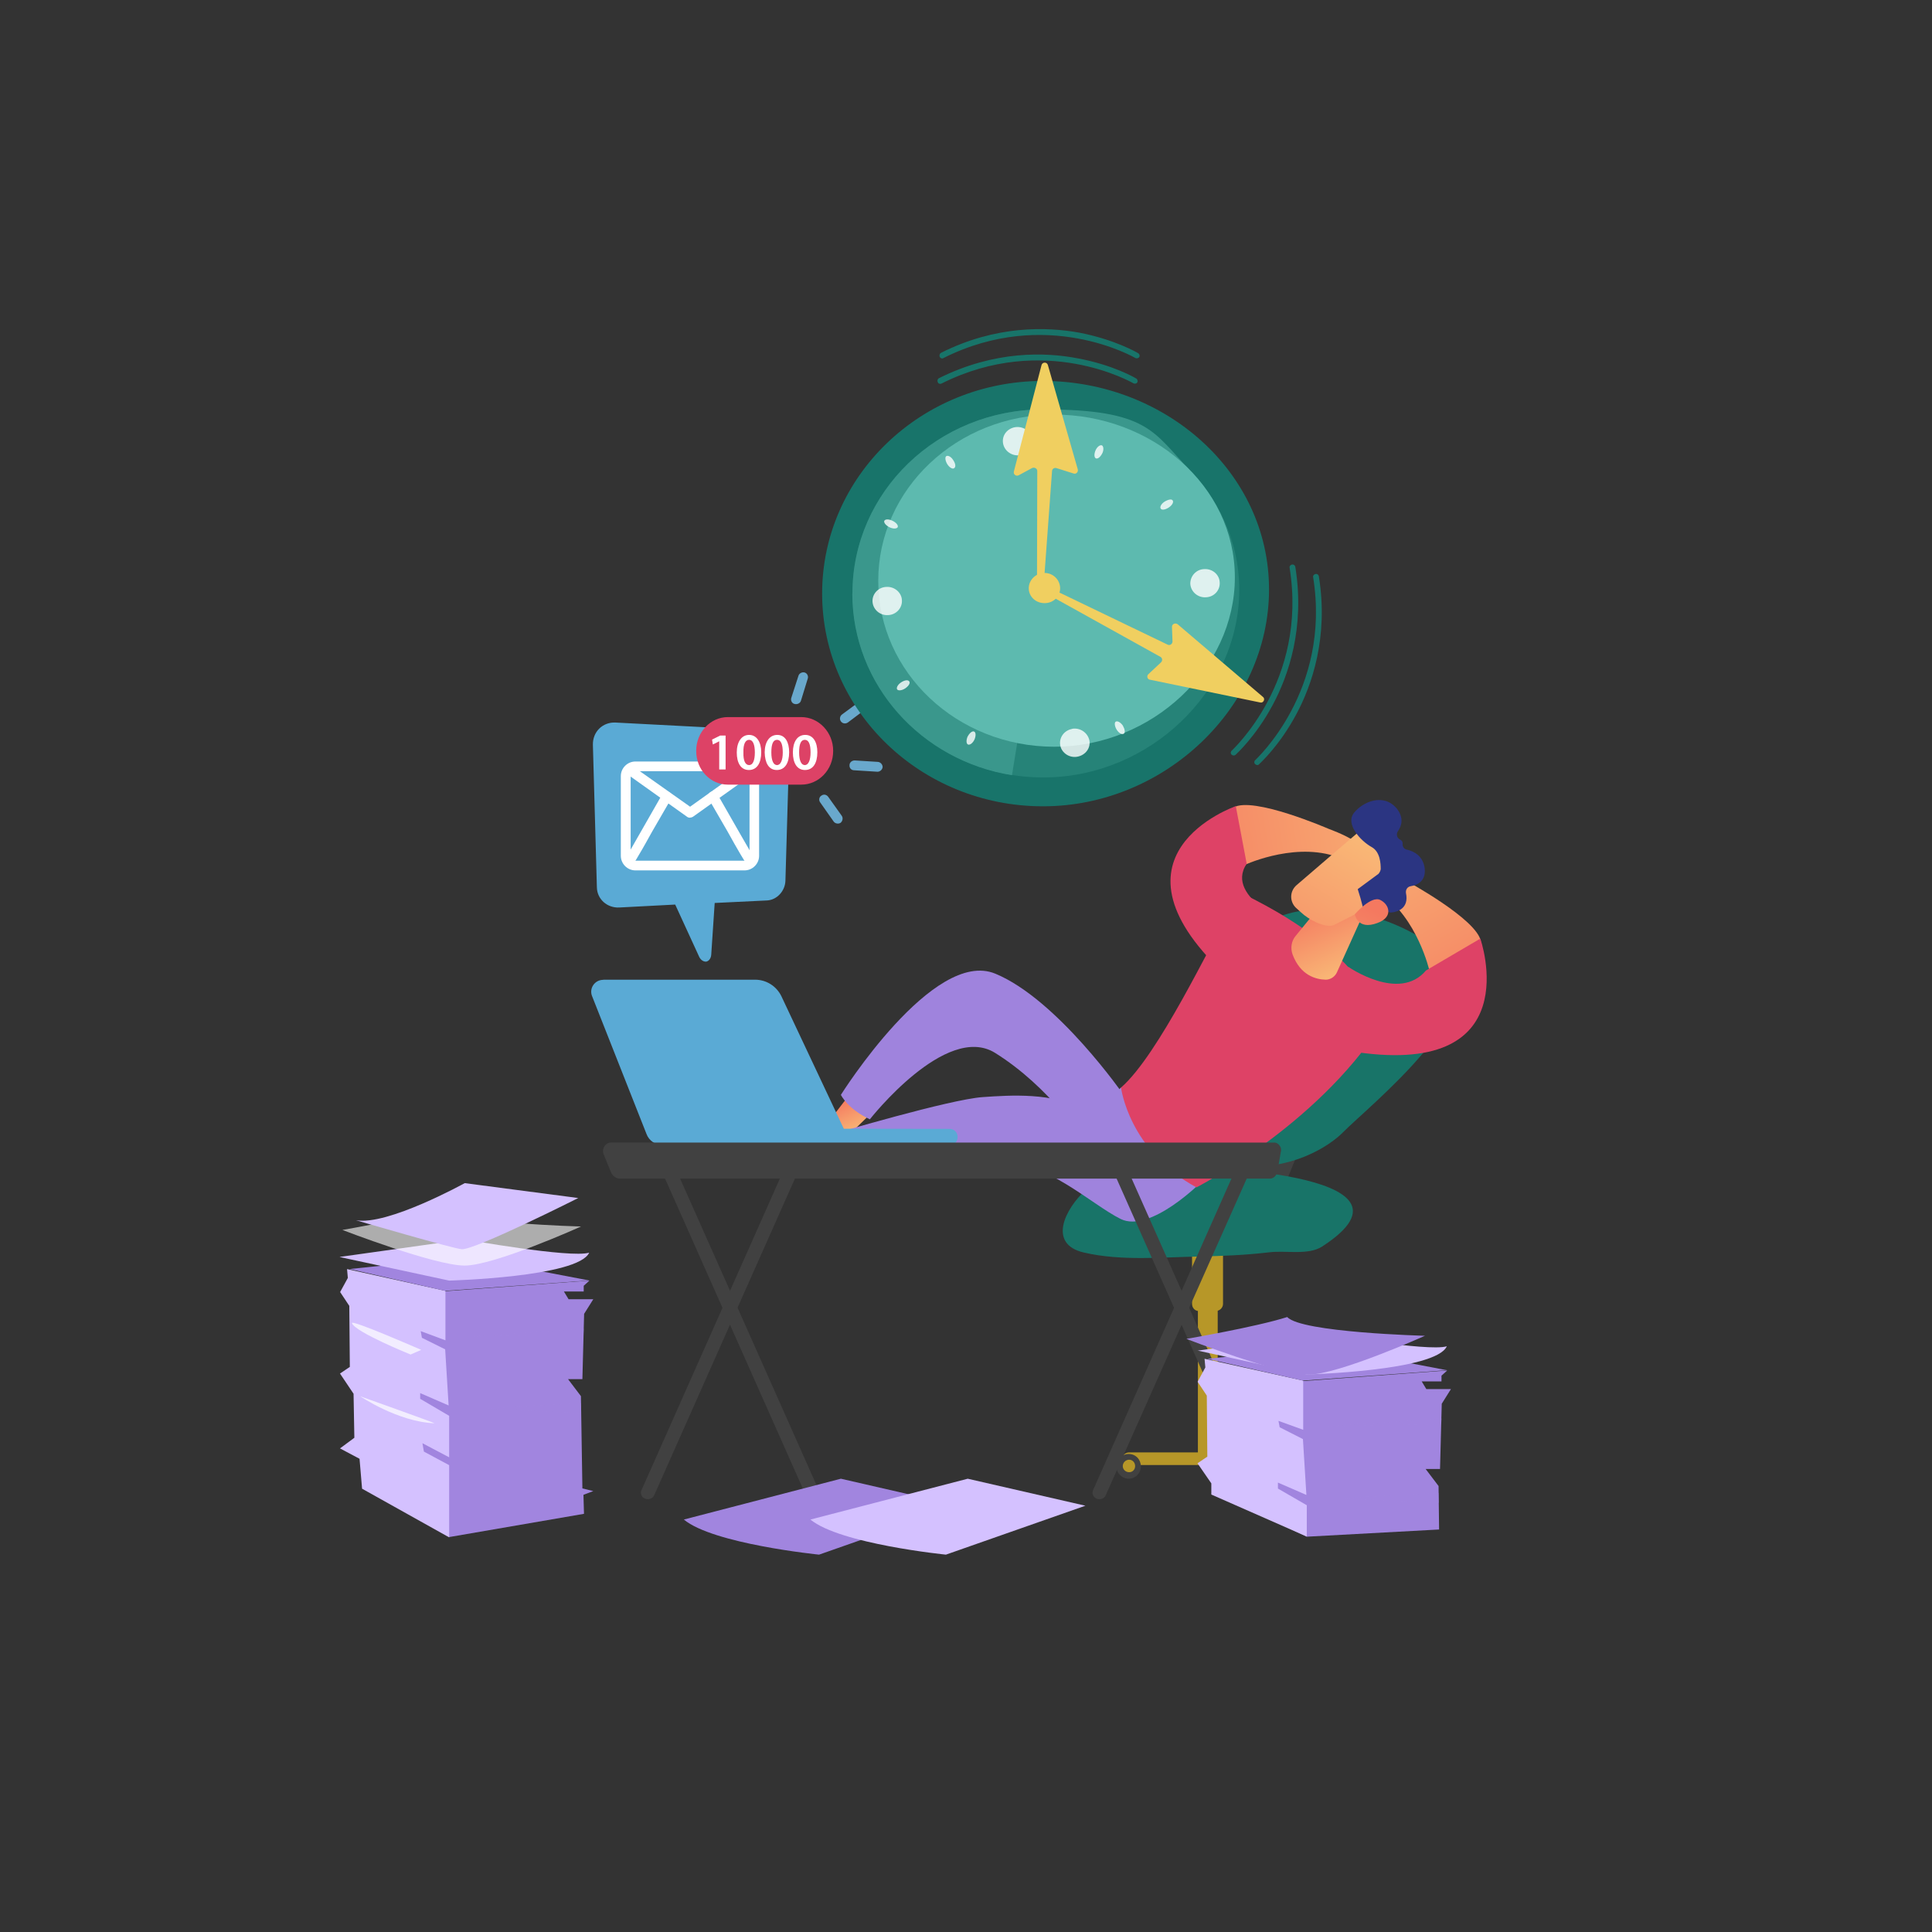 <?xml version="1.0" encoding="UTF-8"?>
<svg xmlns="http://www.w3.org/2000/svg" xmlns:xlink="http://www.w3.org/1999/xlink" version="1.1" viewBox="0 0 1453 1453">
  <rect x="0" y="0" width="1453" height="1453" fill="#333333" stroke="none"/>
  <defs>
    <style>
      .cls-1 {
        fill-rule: evenodd;
      }

      .cls-1, .cls-2, .cls-3, .cls-4, .cls-5 {
        fill: #fff;
      }

      .cls-6 {
        fill: #414141;
      }

      .cls-7 {
        fill: #d4c1ff;
      }

      .cls-8 {
        fill: url(#linear-gradient-8);
      }

      .cls-9 {
        fill: url(#linear-gradient-7);
      }

      .cls-10 {
        fill: url(#linear-gradient-5);
      }

      .cls-11 {
        fill: url(#linear-gradient-6);
      }

      .cls-12 {
        fill: url(#linear-gradient-9);
      }

      .cls-13 {
        fill: url(#linear-gradient-4);
      }

      .cls-14 {
        fill: url(#linear-gradient-3);
      }

      .cls-15 {
        fill: url(#linear-gradient-2);
      }

      .cls-16 {
        fill: #9f83dd;
      }

      .cls-17 {
        fill: #2b3582;
      }

      .cls-18 {
        fill: #187468;
      }

      .cls-19 {
        fill: url(#linear-gradient);
      }

      .cls-20 {
        fill: #268378;
      }

      .cls-21 {
        fill: #3a978c;
      }

      .cls-22 {
        fill: #b79728;
      }

      .cls-23 {
        fill: #77c6f2;
      }

      .cls-24 {
        fill: url(#linear-gradient-10);
      }

      .cls-25 {
        fill: url(#linear-gradient-11);
      }

      .cls-26 {
        fill: url(#linear-gradient-12);
      }

      .cls-27 {
        fill: #187469;
      }

      .cls-28, .cls-4 {
        opacity: .8;
      }

      .cls-29 {
        opacity: .5;
      }

      .cls-30 {
        fill: #18746a;
      }

      .cls-31 {
        fill: #dd4266;
      }

      .cls-32 {
        fill: #f0cf60;
      }

      .cls-33 {
        fill: #5dbaaf;
      }

      .cls-34 {
        fill: #a185df;
      }

      .cls-35 {
        fill: #de4266;
      }

      .cls-36 {
        fill: #5aaad5;
      }

      .cls-3 {
        opacity: .7;
      }

      .cls-3, .cls-4, .cls-5 {
        isolation: isolate;
      }

      .cls-5 {
        opacity: .6;
      }
    </style>
    <linearGradient id="linear-gradient" x1="1028.1" y1="850.1" x2="1127.4" y2="673.9" gradientTransform="translate(0 1454) scale(1 -1)" gradientUnits="userSpaceOnUse">
      <stop offset="0" stop-color="#f9b776"/>
      <stop offset="1" stop-color="#f47960"/>
    </linearGradient>
    <linearGradient id="linear-gradient-2" x1="1079.3" y1="846.7" x2="857.1" y2="811.4" gradientTransform="translate(0 1454) scale(1 -1)" gradientUnits="userSpaceOnUse">
      <stop offset="0" stop-color="#f9b776"/>
      <stop offset="1" stop-color="#f47960"/>
    </linearGradient>
    <linearGradient id="linear-gradient-3" x1="697.6" y1="727.8" x2="606.2" y2="612.1" gradientTransform="translate(0 1454) scale(1 -1)" gradientUnits="userSpaceOnUse">
      <stop offset="0" stop-color="#2b3582"/>
      <stop offset="1" stop-color="#150e42"/>
    </linearGradient>
    <linearGradient id="linear-gradient-4" x1="643.5" y1="602.9" x2="632.6" y2="626.4" gradientTransform="translate(0 1454) scale(1 -1)" gradientUnits="userSpaceOnUse">
      <stop offset="0" stop-color="#f9b776"/>
      <stop offset="1" stop-color="#f47960"/>
    </linearGradient>
    <linearGradient id="linear-gradient-5" x1="621.3" y1="660.1" x2="429" y2="295.4" gradientTransform="translate(0 1454) scale(1 -1)" gradientUnits="userSpaceOnUse">
      <stop offset="0" stop-color="#2b3582"/>
      <stop offset="1" stop-color="#150e42"/>
    </linearGradient>
    <linearGradient id="linear-gradient-6" x1="596.3" y1="569.2" x2="567" y2="632.6" gradientTransform="translate(0 1454) scale(1 -1)" gradientUnits="userSpaceOnUse">
      <stop offset="0" stop-color="#53d8ff"/>
      <stop offset="1" stop-color="#3840f7"/>
    </linearGradient>
    <linearGradient id="linear-gradient-7" x1="629.6" y1="575.8" x2="619.4" y2="597.9" gradientTransform="translate(0 1454) scale(1 -1)" gradientUnits="userSpaceOnUse">
      <stop offset="0" stop-color="#f9b776"/>
      <stop offset="1" stop-color="#f47960"/>
    </linearGradient>
    <linearGradient id="linear-gradient-8" x1="1012.2" y1="723.3" x2="988.6" y2="774.5" gradientTransform="translate(0 1454) scale(1 -1)" gradientUnits="userSpaceOnUse">
      <stop offset="0" stop-color="#f9b776"/>
      <stop offset="1" stop-color="#f47960"/>
    </linearGradient>
    <linearGradient id="linear-gradient-9" x1="1031" y1="816.7" x2="947.3" y2="680.8" gradientTransform="translate(0 1454) scale(1 -1)" gradientUnits="userSpaceOnUse">
      <stop offset="0" stop-color="#f9b776"/>
      <stop offset="1" stop-color="#f47960"/>
    </linearGradient>
    <linearGradient id="linear-gradient-10" x1="987.3" y1="669.5" x2="1032.7" y2="769.4" gradientTransform="translate(0 1454) scale(1 -1)" gradientUnits="userSpaceOnUse">
      <stop offset="0" stop-color="#f9b776"/>
      <stop offset="1" stop-color="#f47960"/>
    </linearGradient>
    <linearGradient id="linear-gradient-11" x1="961.6" y1="341.6" x2="965.9" y2="368.2" gradientTransform="translate(0 1454) scale(1 -1)" gradientUnits="userSpaceOnUse">
      <stop offset="0" stop-color="#53d8ff"/>
      <stop offset="1" stop-color="#3840f7"/>
    </linearGradient>
    <linearGradient id="linear-gradient-12" x1="962.7" y1="346.6" x2="964.8" y2="359.9" gradientTransform="translate(0 1454) scale(1 -1)" gradientUnits="userSpaceOnUse">
      <stop offset="0" stop-color="#2b3582"/>
      <stop offset="1" stop-color="#150e42"/>
    </linearGradient>
  </defs>
  <!-- Generator: Adobe Illustrator 28.6.0, SVG Export Plug-In . SVG Version: 1.2.0 Build 709)  -->
  <g>
    <g id="Layer_1">
      <path class="cls-22" d="M915.8,1098.7h-14.9v-159.6h14.9v159.6Z"/>
      <path class="cls-22" d="M896.5,936.3v44.3c0,3,2.2,5.4,5.2,5.4h12.5c3,0,5.6-2.4,5.6-5.4v-44.3h-23.4Z"/>
      <path class="cls-22" d="M972.9,1101.8h-129.1v-4.1c0-3,2.4-5.4,5.4-5.4h117.9c3.2,0,5.8,2.6,5.8,5.8v3.7Z"/>
      <path class="cls-6" d="M959.3,908.4l-19-7.8,24.9-61.2,19,7.8-24.9,61.2Z"/>
      <path class="cls-18" d="M1088.4,720.6c-35.9-36.1-125.7-58.6-157.9-4.8,0,0-41.5,65.3-33.3,124.4,4.5,16.2,15.8,37.4,43.5,37.4,45-.2,69-25.7,69-25.7,20.5-20.8,114.9-95.4,78.7-131.3Z"/>
      <path class="cls-18" d="M889.2,877.2c-8,.6-15.4,1.3-17.1,1.5-14.9.9-31.1,2.2-44.8,8.7-3.5,1.5-7.1,4.1-10.6,7.4-15.8,14.3-29,40.9-1.5,47.2,27.9,6.5,58.4,3.5,86.7,3,17.7-.4,35.3-1.1,52.8-3.2,12.3-1.5,29.2,2.4,39.6-4.3,88.5-57.3-105.1-60.1-105.1-60.1Z"/>
      <path class="cls-19" d="M1075,729.9s-8.9-39.2-36.6-58.2c20.1-19.9,18.4-9.7,18.4-9.7,0,0,54.5,29.4,56.9,46.1-19,18.4-38.7,21.8-38.7,21.8Z"/>
      <path class="cls-35" d="M1014,727.1s38.3,26.8,58.4,2.8l40.9-24s37.9,107.5-99.3,84.4c2.4-35.9,0-63.2,0-63.2Z"/>
      <path class="cls-15" d="M934.4,651.2s36.3-17.5,68.6-7.6c47.4-1.9-3.9-20.3-3.9-20.3,0,0-56.9-24.7-71.4-16-2.8,26.4,6.7,43.9,6.7,43.9Z"/>
      <path class="cls-35" d="M974.6,697.2s-54.5-21.6-37-47.6l-8.2-43.3s-107.7,37-4.1,130.2c26.4-24.4,49.3-39.4,49.3-39.4Z"/>
      <path class="cls-14" d="M628.5,843s-45.2-25.5-60.8-10.4c0,0,37.4,33.5,54.1,32,16.4-1.5,20.1-10.2,20.1-10.2l-13.4-11.5Z"/>
      <path class="cls-13" d="M654.3,838.1l-15.1,14.7c-2.4,2.2-5.8,2.6-8.4.9-1.5-.9-2.8-2.2-4.5-4.1-2.2-3-2.2-6.9,0-10l10.6-13.8,17.5,12.3Z"/>
      <path class="cls-16" d="M845.3,823.8s-50-72.2-96.7-91.5c-46.7-19.5-116.2,91.1-116.2,91.1,0,0,5,10.6,21.8,18.4,0,0,57.1-72.9,94.1-50,41.7,26,66.8,66.2,66.8,66.2l27.9-32.2,2.2-1.9Z"/>
      <path class="cls-10" d="M581.1,834.6c7.8,6.7,35.5,22.7,38.1,26.4,2.6,3.7,1.1,13,1.1,13,0,0-2.4,3-8.4,3.7-9.3-2.6-27.9-8.9-40.5-23.4-9.3-10.8-10-20.8-8.4-27.9,5.8.9,13,3.9,18.2,8.2Z"/>
      <path class="cls-11" d="M571.4,854.3c12.5,14.5,31.1,20.8,40.5,23.4-4.1.4-10.2-.2-18.4-3.9-20.3-8.7-38.3-35-40.2-41.5-1.5-5.2,3.2-6.9,9.7-5.8-1.5,7.1-.9,17.1,8.4,27.9Z"/>
      <path class="cls-9" d="M635.4,875.5c-2.4,1.1-12.5,0-18.4-.6-2.6-.4-5-2.2-6.3-4.5-.6-1.7-1.3-3.5-1.7-5.4-.4-2.8,1.7-5.4,4.5-5.8l21-3,.9,19.5Z"/>
      <path class="cls-16" d="M903.7,888.7s-38.5,38.9-60.8,28.1c-22.3-11-57.5-45.2-90-41.5-32.7,3.7-94.7,13.4-124,1.3,0,0-5.4-15.6-2.2-23.8,0,0,87.6-26,112.3-27.7,21.4-1.5,52.3-3.5,76.1,9.1,6.7,3.7,13-.4,18.2-6.1l9.7-10.2,60.6,70.7Z"/>
      <path class="cls-35" d="M1038.4,771.2s-2.8-50.4-104.7-99.5c0,0-4.5,10.2-13.4,22.9-8.9,12.8-48.7,98.6-77.2,123.3,0,0,5.6,47.2,56.7,75.1,0,0,90-46.1,138.7-121.8Z"/>
      <path class="cls-8" d="M1025.9,686l-20.5,45.4c-1.5,3.2-4.8,5.4-8.4,5.4-7.4-.2-19-3.2-24.9-19-1.7-4.8-.9-10,2.2-13.8l23.6-28.8,28.1,10.8Z"/>
      <path class="cls-12" d="M1025.9,622.4c-.7.2-34,28.8-50.8,43.3-5.2,4.5-5.4,12.3-.4,17.1l3.9,3.5c5.2,5,17.7,11.9,24.4,9.5l45.4-23.1s-8-55.8-22.5-50.2Z"/>
      <path class="cls-17" d="M1060.9,666.5c5-.9,11.5-3.7,10.6-13.2-1.1-9.7-8.4-13.2-13.4-14.3-2.2-.4-3.5-2.4-3.2-4.5,0-1.3-.4-2.4-2.2-3.2-2.2-1.3-2.8-4.1-1.3-6.3,2.8-3.9,4.5-10-.9-16.9-10-11.9-25.5-5.2-32.2,3.2-6.7,8.4,4.8,21,13.2,25.7,6.5,3.5,6.9,12.5,6.9,16.7-.2,1.3-.9,2.6-1.7,3.5l-15.6,11.5c1.5,4.5,2.8,9.1,3.9,13.6,1.2-.7,2.2-1.2,3-1.5,5.8-2.4,12.8,2.4,15.6,4.5.9.9,2.2,1.1,3.2.9,4.1-.4,13-3,10.6-14.5-.4-2.6,1.1-4.8,3.5-5.2Z"/>
      <path class="cls-24" d="M1019,687.5s12.3-14.3,19.2-10.6c6.9,3.5,9.7,13-2.4,17.3-15.1,5.6-16.9-6.7-16.9-6.7Z"/>
      <path class="cls-6" d="M858,1102.8c0,5.2-4.1,9.3-9.1,9.3s-9.3-4.1-9.3-9.3,4.1-9.3,9.3-9.3,9.1,4.1,9.1,9.3Z"/>
      <path class="cls-22" d="M853.7,1102.6c0,2.6-1.9,4.6-4.5,4.6s-4.8-2-4.8-4.6,2.2-4.8,4.8-4.8,4.5,2.2,4.5,4.8Z"/>
      <path class="cls-25" d="M972.5,1102.8c0,5.2-4.1,9.3-9.3,9.3s-9.3-4.1-9.3-9.3,4.1-9.3,9.3-9.3,9.3,4.1,9.3,9.3Z"/>
      <path class="cls-26" d="M968.1,1102.6c0,2.6-2.2,4.6-4.8,4.6s-4.5-2-4.5-4.6,1.9-4.8,4.5-4.8,4.8,2.2,4.8,4.8Z"/>
      <path class="cls-36" d="M714.4,861.2h-137.4c-3.5,0-6.3-2.8-6.1-6.3,0-3.2,2.6-6.1,6.1-6.1l137.1.2c3.5,0,6.1,2.6,6.1,6.1s-2.6,6.1-5.8,6.1Z"/>
      <path class="cls-36" d="M453.7,736.8h114.2c8.4,0,16,4.8,19.7,12.3l52.8,112.1h-141.9c-5.4,0-10.4-3.2-12.3-8.4l-40.9-103.6c-2.4-5.8,1.9-12.3,8.4-12.3Z"/>
      <path class="cls-6" d="M487.3,1127.5c-.7,0-1.4-.1-2.2-.4-2.6-1.1-3.9-3.9-2.6-6.5l109.7-247c1.1-2.6,4.1-3.7,6.9-2.6,2.6,1.1,3.9,4.1,2.6,6.7l-109.7,246.8c-.9,2-2.8,3-4.8,3Z"/>
      <path class="cls-6" d="M610.8,1127.5c-1.9,0-3.9-1.1-4.8-3l-109.7-246.8c-1.1-2.6,0-5.6,2.6-6.7,2.8-1.1,5.8,0,6.9,2.6l109.9,247c1.1,2.6-.2,5.4-2.8,6.5-.7.3-1.4.4-2.2.4Z"/>
      <path class="cls-6" d="M826.9,1127.5c-.7,0-1.4-.1-2.2-.4-2.6-1.1-3.7-3.9-2.6-6.5l109.7-247c1.1-2.6,4.3-3.7,6.9-2.6,2.6,1.1,3.9,4.1,2.8,6.7l-109.9,246.8c-.9,2-2.8,3-4.8,3Z"/>
      <path class="cls-6" d="M950.4,1127.5c-1.9,0-3.9-1.1-4.8-3l-109.7-246.8c-1.1-2.6,0-5.6,2.8-6.7,2.6-1.1,5.6,0,6.7,2.6l109.9,247c1.1,2.6-.2,5.4-2.8,6.5-.7.3-1.4.4-2.2.4Z"/>
      <path class="cls-6" d="M963.4,866c.2-1.7,0-3.2-1.1-4.5-.9-1.3-2.4-2.2-3.7-2.2h-499.3c-1.9,0-3.7,1.1-4.8,3-1.1,1.7-1.3,4.1-.4,6.1l5.4,13.2c1.3,3,3.9,4.8,6.9,4.8h488.7c2.6,0,5-2.2,5.6-5.2l2.6-15.1Z"/>
      <path class="cls-34" d="M334.3,971.1l109-8-4.3,3.9v4.3h-14.9l3.5,5.8h18.6l-6.9,11-1.3,49.1h-10.8l9.7,12.8,1.1,69.4,8.2,2-7.4,2.8.4,14.3-101.5,17.5-22.5-68.4-3-98.2,22.1-18.4Z"/>
      <path class="cls-7" d="M260.8,954.4l74.2,16.4v37.2l-18.6-6.9.9,5,17.5,8.7,2.6,42.2-21.4-9.3v4.3l21.8,12.8v31.2l-20.1-10.6,1.1,6.3,19,10.2v54.3l-65.5-36.6-1.9-22.5-14.7-7.8,10.8-8-.6-33.1-10.2-15.2,7.4-5-.4-45.9-6.9-10.4,5.8-10.6-.6-6.7Z"/>
      <path class="cls-34" d="M262.9,954.4l87.6-9.1,92.6,17.7-108.4,7.8-71.8-16.4Z"/>
      <g class="cls-29">
        <path class="cls-34" d="M353.1,1005.1l85.9-5.8-.2,4.3-85.7,1.5Z"/>
        <path class="cls-34" d="M367,1059.6c1.5-1.1,69.9-4.3,69.9-4.3l.2,7.4-70.1-3Z"/>
      </g>
      <path class="cls-7" d="M255.6,945.4l82.2,17.7s97.1-2.6,105.3-21c-14.1,4.3-93.7-10-93.7-10l-93.9,13.2Z"/>
      <path class="cls-5" d="M257.5,925s69.4,26.8,91.9,26.8,87.6-29.4,87.6-29.4c0,0-93-2.2-103.8-14.1-23.8,7.8-75.7,16.7-75.7,16.7Z"/>
      <path class="cls-7" d="M267.7,917.7s73.1,21.4,79.6,21.8c10,.6,87.6-38.5,87.6-38.5l-85.4-11.2s-58.2,32.2-81.8,27.9Z"/>
      <path class="cls-3" d="M264.7,995.1c-1.1-3.2,52.1,20.1,52.1,20.1l-8,3.5s-41.8-16.9-44.1-23.6Z"/>
      <path class="cls-3" d="M326.7,1070.4c1.3,0-55.8-20.3-55.8-20.3,0,0,28.3,19.2,55.8,20.3Z"/>
      <path class="cls-34" d="M1091.2,1044.7l-6.9,11-1.3,49.1h-10.8l9.7,12.8.4,32.9c0-.2,0-.2-.2-.2l-99.3,5.4-22.9-10.8-2.6-88,22.1-18.2,109-8-4.3,3.9v4.3h-14.9l3.5,5.8h18.6Z"/>
      <path class="cls-7" d="M982.8,1132v23.6l-71.8-31.6v-8.4l-10.4-15.1,7.4-5-.4-45.9-6.9-10.4,5.8-10.8-.6-6.5,74.2,16.4v37l-18.6-6.7.9,4.8,17.5,8.9,2.6,42-21.4-9.3v4.5l21.8,12.6Z"/>
      <path class="cls-34" d="M908,1021.9l87.6-9.1,92.6,17.7-108.4,7.8-71.8-16.4Z"/>
      <g class="cls-29">
        <path class="cls-34" d="M998.2,1072.6l85.9-5.8-.2,4.3-85.7,1.5Z"/>
        <path class="cls-34" d="M1012,1127.1c1.5-1.1,69.9-4.3,69.9-4.3l.2,7.4-70.1-3Z"/>
      </g>
      <path class="cls-7" d="M900.6,1015.7l82.2,18s97.1-2.6,105.3-21.2c-14.1,4.3-93.7-9.7-93.7-9.7l-93.9,13Z"/>
      <path class="cls-34" d="M892.4,1007s69.2,26.8,91.7,26.8,87.6-29.2,87.6-29.2c0,0-93-2.4-103.6-14.1-24,7.6-75.7,16.4-75.7,16.4Z"/>
      <path class="cls-34" d="M514.3,1142.8l118.1-30.7,88.5,20.3-104.9,36.8s-79.6-8-101.7-26.4Z"/>
      <path class="cls-7" d="M609.5,1142.8l118.3-30.7,88.5,20.3-104.9,36.8s-79.6-8-101.9-26.4Z"/>
      <g class="cls-28">
        <path class="cls-23" d="M602.3,527.2c-.6,1.7-2.8,2.8-4.8,2.2-1.9-.4-3-2.6-2.4-4.5l5.4-16.7c.6-1.9,2.8-3,4.8-2.4,1.7.6,2.8,2.6,2.2,4.5l-5.2,16.9Z"/>
        <path class="cls-23" d="M642.4,579.3c-2.2,0-3.7-1.7-3.5-3.9,0-1.9,1.7-3.5,3.9-3.5l17.5,1.1c1.9.2,3.5,1.9,3.5,3.9-.2,1.9-1.9,3.5-3.9,3.5l-17.5-1.1Z"/>
        <path class="cls-23" d="M637.6,543.4c-1.7,1.1-3.9.9-5.2-.9-1.1-1.5-.9-3.9.9-5.2l14.1-10.4c1.7-1.1,3.9-.9,5.2.9,1.3,1.5.9,3.9-.9,5l-14.1,10.6Z"/>
        <path class="cls-23" d="M616.8,603.4c-1.1-1.5-.9-3.9.9-5,1.7-1.3,3.9-.9,5.2.9l10.2,14.3c1.1,1.7.6,3.9-.9,5.2-1.7,1.1-4.1.6-5.2-.9l-10.2-14.5Z"/>
      </g>
      <path class="cls-30" d="M618.3,446.3c0,88.5,74.4,160.1,166.1,160.1s170-74.8,170-163.1-78.3-156.8-170-156.8-166.1,71.6-166.1,159.9Z"/>
      <path class="cls-20" d="M641.1,446.3c0,76.6,64.2,138.4,143.6,138.4s147.3-64.7,147.3-141-67.9-135.8-147.3-135.8-143.6,62.1-143.6,138.4Z"/>
      <path class="cls-21" d="M641.1,446.3c0-76.4,64.2-138.4,143.6-138.4s82.6,17.3,109.9,45.4l-110.8,88.9-22.7,140.8c-68.1-10.8-120.1-67.9-120.1-136.7Z"/>
      <path class="cls-33" d="M660.5,436.8c0,69,59.3,124.8,132.4,124.8s135.8-58.4,135.8-127.4-62.7-122.4-135.8-122.4-132.4,56-132.4,125Z"/>
      <path class="cls-4" d="M895.2,439.2c.4,5.8,5.6,10.4,11.7,10,6.3-.2,10.8-5.4,10.4-11.2-.2-5.8-5.4-10.4-11.7-10-6.1.2-10.6,5.4-10.4,11.2Z"/>
      <path class="cls-4" d="M656.2,452.6c.4,5.8,5.6,10.4,11.7,10,6.1-.2,10.8-5.4,10.4-11.2-.2-5.8-5.6-10.4-11.7-10-6.1.2-10.8,5.4-10.4,11.2Z"/>
      <path class="cls-4" d="M806.3,548.2c-6.1,1.1-10,6.7-8.9,12.5,1.1,5.6,6.9,9.5,12.8,8.4,6.1-1.1,10.2-6.5,9.1-12.3-1.3-5.8-6.9-9.7-13-8.7Z"/>
      <path class="cls-4" d="M763.3,321.3c-6.1,1.1-10,6.5-8.9,12.3,1.1,5.8,6.9,9.7,12.8,8.7,6.1-1.1,10.2-6.7,9.1-12.3-1.1-5.8-6.9-9.7-13-8.7Z"/>
      <path class="cls-4" d="M727.6,554.2c-1.1,2.8-.9,5.4.6,5.8,1.5.4,3.7-1.5,4.8-4.1,1.1-2.8.9-5.4-.6-5.8-1.5-.4-3.5,1.5-4.8,4.1Z"/>
      <path class="cls-4" d="M823.8,339c-1.1,2.8-.9,5.4.6,5.8,1.5.4,3.5-1.5,4.8-4.3,1.1-2.6.6-5.2-.6-5.6-1.5-.4-3.7,1.3-4.8,4.1Z"/>
      <path class="cls-4" d="M677.4,513.4c-2.4,1.7-3.5,4.1-2.6,5.2,1.1,1.1,3.9.6,6.3-1.1,2.6-1.9,3.7-4.1,2.6-5.2-1.1-1.3-3.9-.6-6.3,1.1Z"/>
      <path class="cls-4" d="M875.5,377.5c-2.4,1.7-3.5,4.1-2.4,5.2.9,1.1,3.7.6,6.3-1.3,2.4-1.7,3.5-4.1,2.4-5.2-.9-1.1-3.7-.4-6.3,1.3Z"/>
      <path class="cls-4" d="M671.1,391.6c-2.8-1.3-5.4-1.3-6.1.2-.4,1.3,1.3,3.5,4.1,4.8,2.8,1.3,5.4,1.1,6.1-.2.4-1.5-1.3-3.5-4.1-4.8Z"/>
      <path class="cls-4" d="M887.7,498.4c-2.8-1.3-5.4-1.3-6.1.2-.4,1.3,1.3,3.5,4.1,4.8,2.8,1.3,5.4,1.1,5.8-.2.6-1.3-1.1-3.5-3.9-4.8Z"/>
      <path class="cls-4" d="M716.8,345.9c-1.5-2.4-3.9-3.7-5.2-2.8-1.1.9-.6,3.7.9,6.1,1.7,2.6,4.1,3.9,5.2,2.8,1.3-.9.9-3.5-.9-6.1Z"/>
      <path class="cls-4" d="M844.4,545.6c-1.7-2.4-4.1-3.7-5.4-2.8-1.1.9-.6,3.7.9,6.1,1.7,2.6,4.1,3.9,5.4,2.8,1.1-.9.6-3.5-.9-6.1Z"/>
      <path class="cls-32" d="M789.2,442l88.9,42.8c1.7.9,3.7-.4,3.7-2.4l-.4-11c0-2.2,2.6-3.2,4.3-1.9l64.2,54.7c1.9,1.5.2,4.8-2.2,4.1l-82.8-17.1c-1.9-.2-2.8-2.6-1.3-4.1l9.7-9.1c1.1-1.3.9-3-.4-3.9l-86.1-47.8c-1.3-.6-1.7-2.2-1.1-3.2.6-1.1,2.2-1.5,3.5-1.1Z"/>
      <path class="cls-32" d="M779.9,437.9l.2-83.7c0-1.9-2.2-3-3.9-2.2l-10,5.4c-1.9,1.1-4.3-.6-3.7-2.8l20.8-80c.6-2.4,4.1-2.6,4.8,0l22.5,78.5c.4,1.9-1.3,3.7-3.2,3l-13-4.1c-1.5-.4-3.2.6-3.2,2.4l-6.1,83.5c-.2,1.3-1.3,2.4-2.6,2.4s-2.6-1.1-2.6-2.4Z"/>
      <path class="cls-32" d="M773.7,442.4c0,6.3,5.2,11.2,11.9,11.2s11.7-5,11.7-11.2-5.2-11.5-11.7-11.5-11.9,5.2-11.9,11.5Z"/>
      <path class="cls-27" d="M707.3,288.6c.3,0,.6,0,.9-.2,77.2-38.7,143.4-.6,144.1-.2,1.1.6,2.4.4,3-.6.6-1.1.2-2.4-.9-3-.6-.4-17.3-10.2-43.9-15.1-24.7-4.8-62.7-5.8-104.3,14.9-1.1.6-1.5,1.9-.9,3,.2.9,1.1,1.3,1.9,1.3Z"/>
      <path class="cls-27" d="M708.6,269.6c.4,0,.8-.1,1.1-.4,77.2-38.7,143.4-.4,144.1,0,1.1.6,2.4.2,3-.6.6-1.1.2-2.4-.9-3-.6-.4-17.3-10.2-44.1-15.4-24.7-4.5-62.7-5.6-104,15.1-1.1.6-1.5,1.9-1.1,3,.4.9,1.3,1.3,1.9,1.3Z"/>
      <path class="cls-30" d="M969.9,426c-.1.3-.1.6,0,1.1,13.6,85.2-43,136.7-43.5,137.4-.9.6-1.1,2.2-.2,3,.9.9,2.2.9,3,.2.6-.6,15.1-13.6,27.9-37.4,11.9-22.1,24.4-58.2,17.1-103.8-.2-1.3-1.3-2.2-2.6-1.9-.9.2-1.5.9-1.7,1.5Z"/>
      <path class="cls-30" d="M987.6,433.1c-.1.4-.1.8,0,1.1,13.6,85.2-43,136.7-43.5,137.4-.9.6-1.1,2.2-.2,3,.9.9,2.2,1.1,3,.2s15.1-13.6,27.9-37.4c11.9-22.1,24.4-58.2,17.1-103.8-.2-1.3-1.3-2.2-2.6-1.9-.9.2-1.5.9-1.7,1.5Z"/>
      <path class="cls-36" d="M579.6,549.5l-116.8-6.1c-9.5-.4-17.1,6.9-16.9,16.7l3,107.3c.2,8.9,7.8,15.6,16.9,15.1l42-2.2,18,39.2c1.1,2.4,3.2,3.9,5.4,3.7,1.9-.4,3.5-2.4,3.7-5.2l2.6-38.9,39.4-1.9c7.4-.4,13.6-7.1,13.8-14.9l2.8-96.3c.2-8.7-6.1-16-13.8-16.4Z"/>
      <path class="cls-1" d="M559.9,654.6h-82c-6.1,0-11-5-11-11v-59.9c0-6.1,5-11,11-11h82c6.1,0,11,5,11,11v59.9c0,6.1-5,11-11,11ZM478,580c-1.9,0-3.7,1.7-3.7,3.7v59.9c0,2.2,1.7,3.7,3.7,3.7h82c1.9,0,3.7-1.5,3.7-3.7v-59.9c0-1.9-1.7-3.7-3.7-3.7h-82Z"/>
      <path class="cls-2" d="M519.1,615c-.9,0-1.6-.2-2.2-.6l-45.9-32.7c-1.7-1.1-2.2-3.5-.9-5,1.1-1.7,3.5-2.2,5.2-.9l43.7,30.9,43-30.7c1.7-1.1,3.9-.6,5.2.9,1.1,1.7.9,3.9-.9,5.2l-45.2,32.2c-.7.4-1.4.6-2.2.6Z"/>
      <path class="cls-2" d="M473.6,652l-1.1-7.1.6,3.7-3-2.2c.6-1.3,17.3-30.3,28.1-49.3,1.1-1.7,3.2-2.4,5-1.3,1.9.9,2.4,3.2,1.5,5,0,0-7.1,12.3-14.3,24.7-3.5,6.3-6.9,12.5-9.7,17.1q-5.2,9.3-7.1,9.5Z"/>
      <path class="cls-2" d="M564,652q-1.7-.2-7.1-9.5c-2.6-4.5-6.3-10.8-9.7-17.1-7.1-12.3-14.3-24.7-14.3-24.7-.9-1.7-.2-4.1,1.5-5,1.7-1.1,3.9-.4,5,1.3,10.8,19,27.5,48,28.3,49.3l-3.2,2.2-.4,3.5Z"/>
      <path class="cls-31" d="M626.6,564.8c0,14.1-10.8,25.3-24,25.3h-55.2c-13.2,0-23.8-11.2-23.8-25.3v-.2c0-13.8,10.6-25.3,23.8-25.3h55.2c13.2,0,24,11.5,24,25.3v.2Z"/>
      <path class="cls-2" d="M540.9,557.5l-4.8,2.4-.6-3.7,6.1-3h4.1v25.5h-4.8v-21.2Z"/>
      <path class="cls-1" d="M572.5,565.7c0,8.2-3.2,13.4-9.3,13.4s-9.1-5.4-9.1-13.2,3.5-13.2,9.3-13.2,9.1,5.6,9.1,13ZM559.1,565.9c-.2,6.3,1.5,9.5,4.3,9.5s4.3-3.5,4.3-9.5-1.5-9.5-4.3-9.5-4.5,3.2-4.3,9.5Z"/>
      <path class="cls-1" d="M593.5,565.7c0,8.2-3.2,13.4-9.3,13.4s-8.9-5.4-9.1-13.2c0-7.8,3.5-13.2,9.5-13.2s8.9,5.6,8.9,13ZM580.1,565.9c0,6.3,1.7,9.5,4.3,9.5s4.3-3.5,4.3-9.5-1.3-9.5-4.3-9.5-4.3,3.2-4.3,9.5Z"/>
      <path class="cls-1" d="M614.7,565.7c0,8.2-3.2,13.4-9.3,13.4s-9.1-5.4-9.1-13.2,3.2-13.2,9.3-13.2,9.1,5.6,9.1,13ZM601,565.9c0,6.3,1.7,9.5,4.3,9.5s4.3-3.5,4.3-9.5-1.3-9.5-4.3-9.5-4.3,3.2-4.3,9.5Z"/>
    </g>
  </g>
</svg>